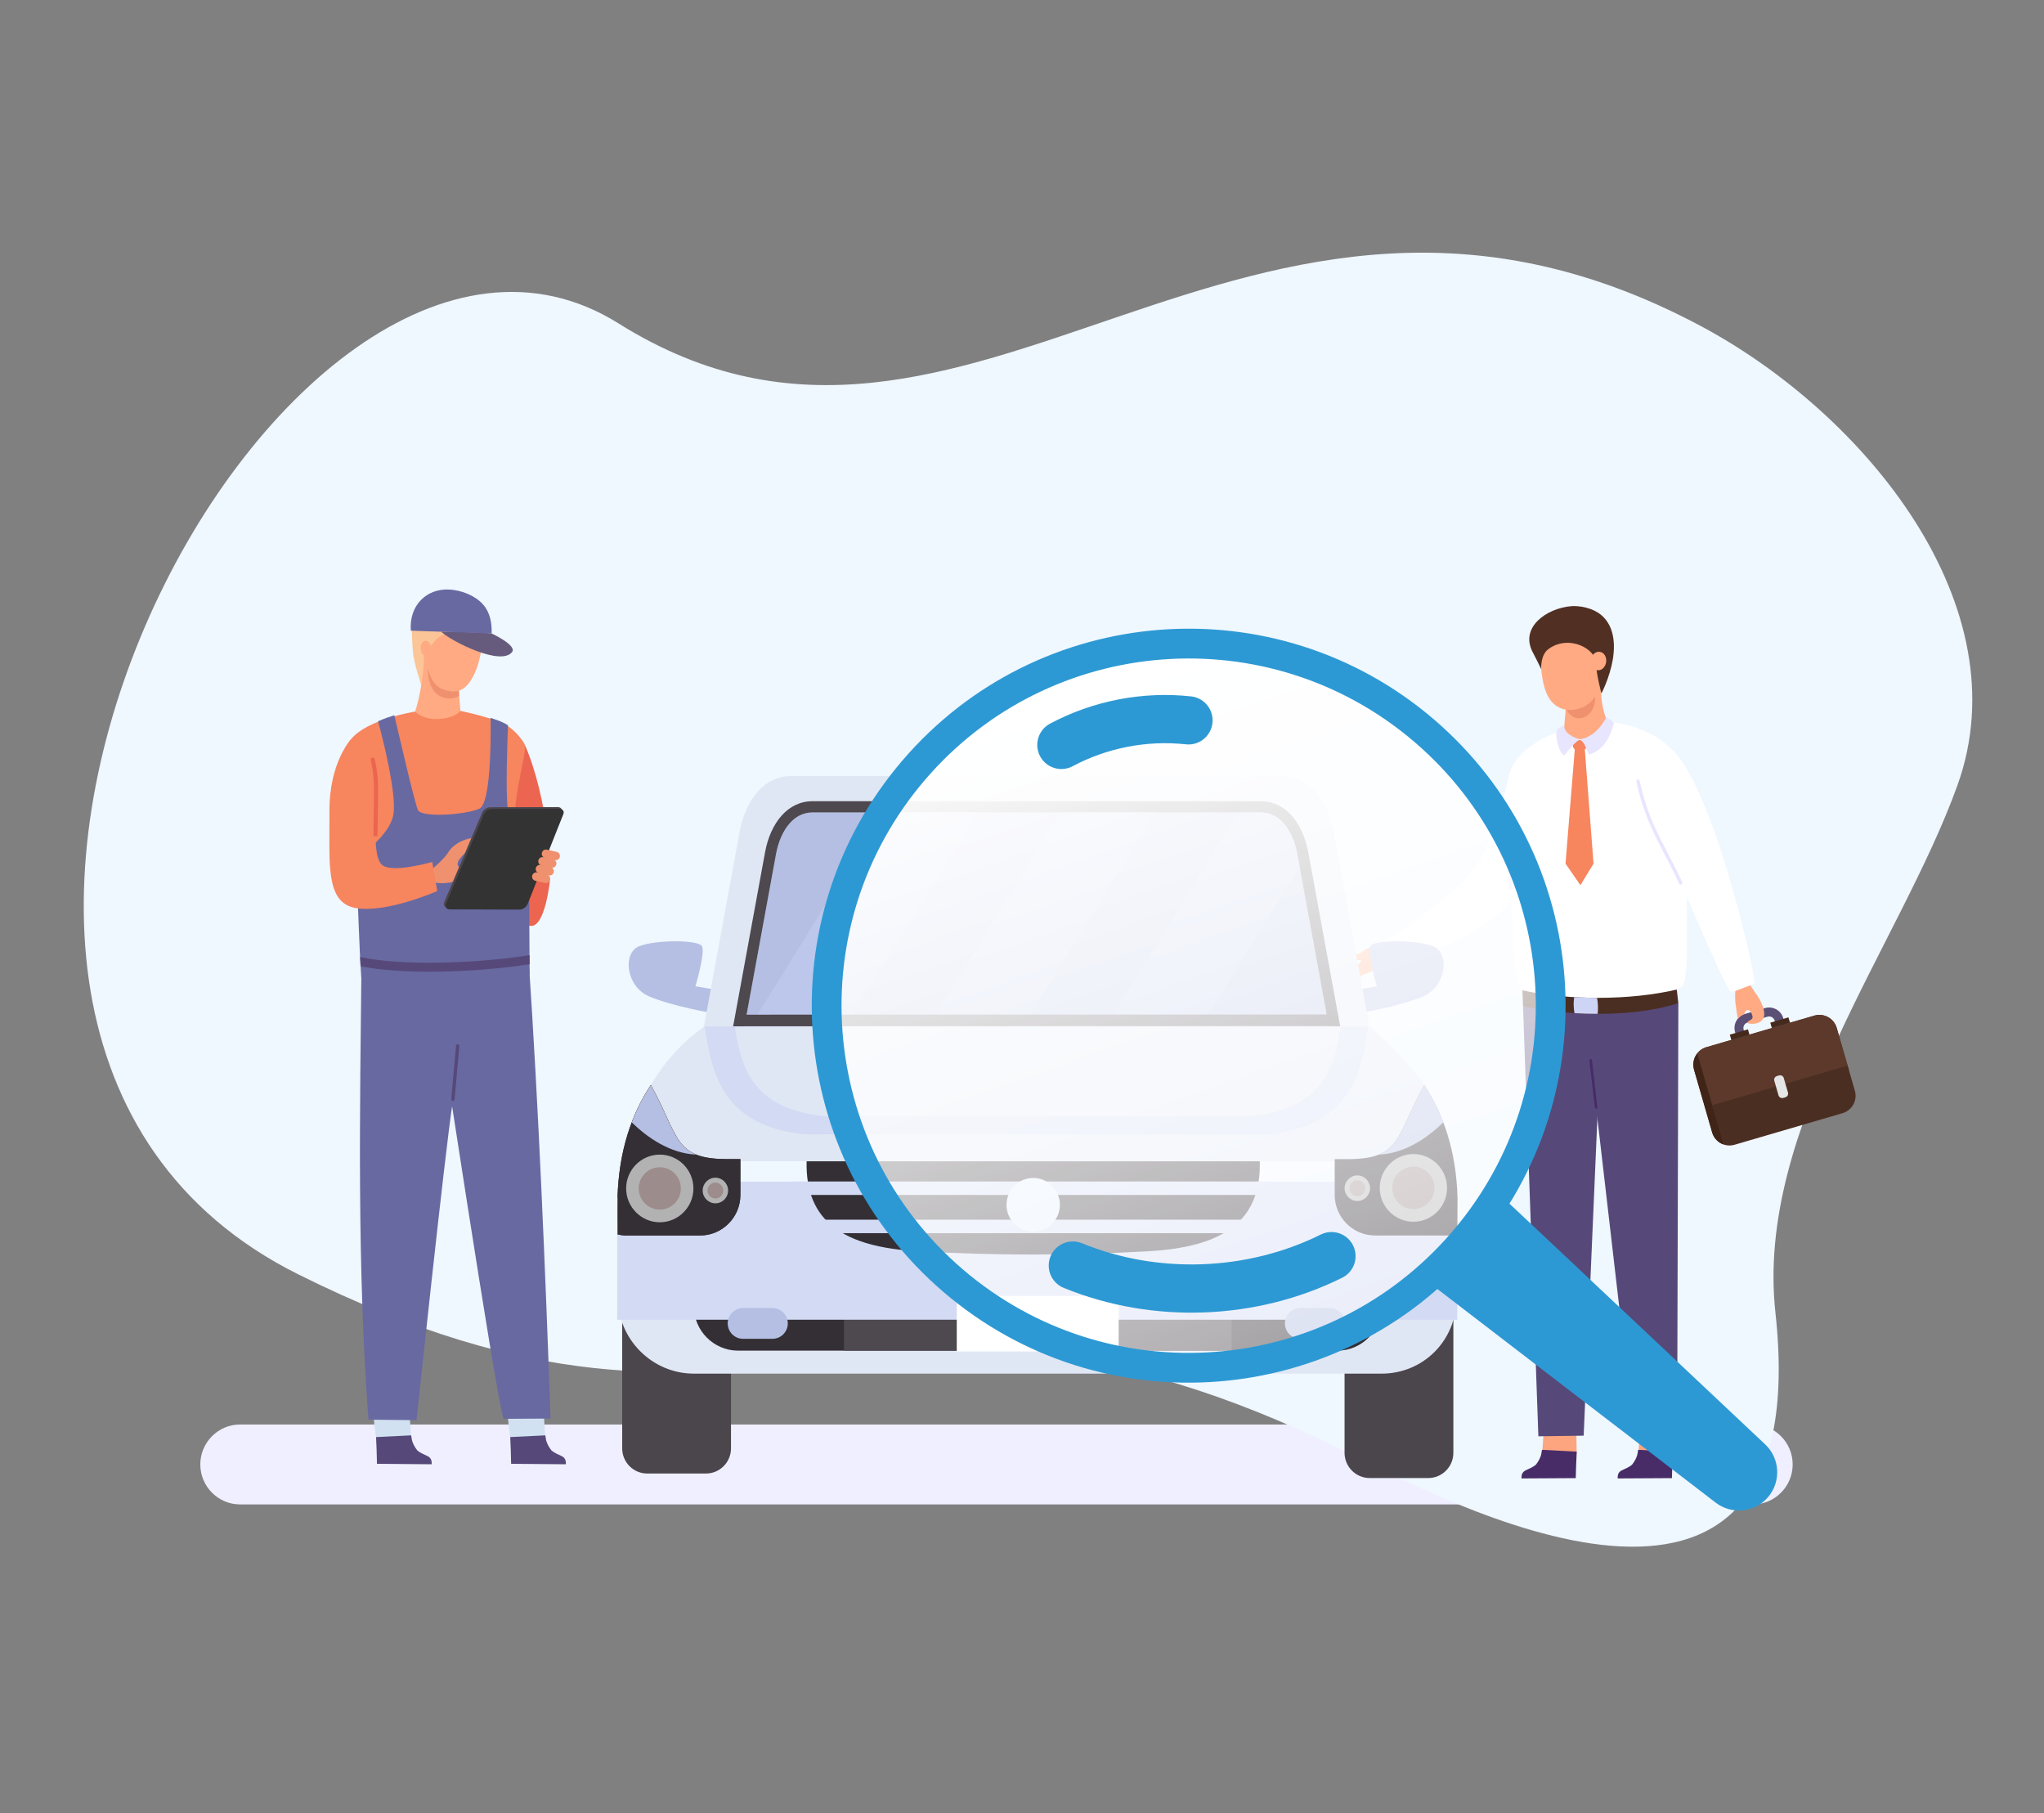 <svg width="212" height="188" viewBox="0 0 212 188" fill="none" xmlns="http://www.w3.org/2000/svg">
<rect x="0" y="0" width="212" height="188" fill="#808080" stroke="none"/>
<g clip-path="url(#clip0_239_2695)">
<path fill-rule="evenodd" clip-rule="evenodd" d="M24.896 147.715H181.814C184.079 147.715 185.934 149.58 185.934 151.859C185.934 154.138 184.079 156.003 181.814 156.003H24.896C22.63 156.003 20.775 154.138 20.775 151.859C20.775 149.58 22.63 147.715 24.896 147.715Z" fill="#F0EFFF"/>
<path fill-rule="evenodd" clip-rule="evenodd" d="M176.353 33.782C128.916 8.52 100.71 56.442 64.15 33.536C29.156 11.609 -20.734 106.393 30.915 132.135C80.095 156.646 89.266 125.697 139.448 150.472C149.056 155.215 188.569 176.702 184.142 136.086C182.056 116.938 197.069 97.93 203.013 81.461C209.73 62.859 193.463 42.894 176.355 33.782L176.353 33.782Z" fill="#EFF7FF"/>
<path fill-rule="evenodd" clip-rule="evenodd" d="M52.132 93.983C52.132 93.983 53.659 96.013 55.113 96.013C56.567 96.013 57.039 91.295 57.039 91.295L54.744 90.54L52.132 93.983Z" fill="#EB6550"/>
<path fill-rule="evenodd" clip-rule="evenodd" d="M54.411 77.194C54.411 77.194 55.409 79.246 56.195 82.987C56.984 86.728 57.029 89.191 57.032 90.246C57.036 91.298 52.97 91.957 52.97 91.957C52.97 91.957 52.822 81.206 53.438 79.521C54.054 77.836 54.411 77.197 54.411 77.197V77.194Z" fill="#EB6550"/>
<path fill-rule="evenodd" clip-rule="evenodd" d="M38.752 146.676C38.813 148.331 39.115 149.242 39.15 150.642L42.687 149.39C42.67 149.361 42.67 149.329 42.67 149.3C42.523 147.809 42.5 146.721 42.5 146.721C41.226 146.769 40.029 146.611 38.752 146.676Z" fill="#D1E1F1"/>
<path fill-rule="evenodd" clip-rule="evenodd" d="M39.064 150.481L39.099 151.791L44.776 151.84C44.815 150.826 44.086 151.075 43.277 150.397C42.985 150.023 42.751 149.587 42.693 149.155C42.681 149.051 42.664 148.932 42.639 148.841L39.006 149.019L39.067 150.481H39.064Z" fill="#564979"/>
<path fill-rule="evenodd" clip-rule="evenodd" d="M52.671 146.676C52.735 148.331 53.037 149.242 53.069 150.642L56.605 149.39C56.589 149.361 56.593 149.329 56.593 149.3C56.442 147.809 56.422 146.721 56.422 146.721C55.148 146.769 53.948 146.611 52.671 146.676Z" fill="#D1E1F1"/>
<path fill-rule="evenodd" clip-rule="evenodd" d="M52.979 150.481L53.014 151.791L58.691 151.84C58.73 150.826 58.001 151.075 57.192 150.397C56.9 150.023 56.666 149.587 56.608 149.155C56.596 149.051 56.58 148.932 56.554 148.841L52.921 149.019L52.982 150.481H52.979Z" fill="#564979"/>
<path fill-rule="evenodd" clip-rule="evenodd" d="M44.525 99.641C45.581 105.893 51.291 143.981 52.218 147.128L57.102 147.099C56.576 131.978 55.848 114.53 54.834 99.593C51.396 99.609 47.962 99.625 44.525 99.644V99.641Z" fill="#6869A1"/>
<path fill-rule="evenodd" clip-rule="evenodd" d="M37.495 99.557C37.331 115.291 37.023 131.209 38.217 147.215C39.715 147.234 41.702 147.247 43.201 147.266C43.201 147.266 46.147 119.471 46.936 114.401C47.726 109.33 47.678 100.342 47.678 99.728C47.678 99.115 37.495 99.557 37.495 99.557Z" fill="#6869A1"/>
<path fill-rule="evenodd" clip-rule="evenodd" d="M43.05 73.792C43.05 73.792 38.13 74.554 36.429 76.632C34.728 78.711 36.182 80.367 36.394 81.987C37.016 86.747 37.79 95.878 38.162 101.355C40.299 101.81 49.962 101.942 54.064 101.248C54.041 95.749 52.764 90.085 53.297 85.96C53.403 81.057 54.873 77.794 54.324 76.997C53.675 76.055 52.889 75.222 51.609 74.767C49.85 74.141 47.758 73.718 47.758 73.718C46.012 73.757 44.792 73.75 43.046 73.789L43.05 73.792Z" fill="#F7855E"/>
<path fill-rule="evenodd" clip-rule="evenodd" d="M40.893 74.17C40.379 74.331 39.798 74.537 39.214 74.793C39.763 76.787 41.114 82.254 40.816 84.385C40.549 86.279 38.21 88.145 36.923 89.039C37.125 93.296 37.244 98.024 37.472 101.378C39.577 102.443 50.8 102.459 54.933 101.119C54.92 97.766 54.856 93.128 54.933 89.081C54.044 87.641 52.745 85.256 52.616 83.416C52.481 81.477 52.597 77.475 52.687 75.206C52.35 75.002 51.99 74.825 51.608 74.689C51.371 74.605 51.127 74.521 50.886 74.441C50.919 77.055 50.877 83.352 49.712 83.862C48.236 84.507 43.752 84.804 43.357 84.01C43.027 83.349 41.435 76.432 40.896 74.166L40.893 74.17Z" fill="#6869A1"/>
<path fill-rule="evenodd" clip-rule="evenodd" d="M44.465 90.43C44.465 90.43 46.041 89.142 46.477 88.406C47.122 87.315 48.849 86.628 50.011 86.954C50.415 87.067 50.701 87.454 50.126 87.696C49.931 87.777 49.301 87.615 48.981 87.851C48.239 88.393 47.276 89.258 47.482 89.739C47.687 90.223 48.852 89.946 49.058 89.923C49.263 89.9 50.085 90.475 49.218 90.775C48.348 91.075 47.713 91.327 46.657 91.511C45.604 91.695 45.056 91.489 45.056 91.489L44.462 90.43H44.465Z" fill="#EF916E"/>
<path fill-rule="evenodd" clip-rule="evenodd" d="M46.975 114.165C46.975 114.165 46.965 114.165 46.959 114.165C46.863 114.155 46.792 114.071 46.802 113.974L47.299 108.439C47.309 108.342 47.392 108.271 47.488 108.281C47.585 108.291 47.655 108.375 47.646 108.472L47.148 114.007C47.142 114.097 47.065 114.168 46.975 114.168V114.165Z" fill="#564979"/>
<path fill-rule="evenodd" clip-rule="evenodd" d="M36.432 76.632C36.432 76.632 34.121 79.046 34.17 84.201C34.218 89.352 33.678 93.59 36.878 94.158C40.081 94.729 45.351 92.399 45.351 92.399L44.834 89.378C44.834 89.378 40.524 90.64 39.564 89.626C38.428 88.425 39.272 83.423 38.91 80.137C38.791 79.05 38.537 78.117 38.037 77.513C37.546 76.919 36.432 76.632 36.432 76.632Z" fill="#F7855E"/>
<path fill-rule="evenodd" clip-rule="evenodd" d="M50.842 83.707C52.007 83.707 53.175 83.704 54.343 83.7C55.511 83.7 56.683 83.697 57.857 83.694C58.191 83.694 58.367 83.946 58.245 84.252C57.645 85.766 57.036 87.293 56.423 88.835C55.803 90.391 55.178 91.963 54.548 93.551C54.417 93.877 54.029 94.145 53.685 94.141C52.475 94.138 51.269 94.132 50.062 94.129C48.858 94.125 47.655 94.119 46.455 94.116C46.114 94.116 45.948 93.848 46.086 93.522C46.753 91.944 47.417 90.378 48.075 88.829C48.727 87.293 49.369 85.772 50.007 84.265C50.139 83.959 50.514 83.707 50.845 83.707H50.842Z" fill="#4B454C"/>
<path fill-rule="evenodd" clip-rule="evenodd" d="M51.025 83.891C52.19 83.891 53.358 83.888 54.526 83.884C55.694 83.884 56.865 83.881 58.04 83.878C58.374 83.878 58.55 84.13 58.425 84.436C57.825 85.95 57.215 87.477 56.602 89.019C55.983 90.575 55.357 92.147 54.728 93.735C54.597 94.061 54.208 94.329 53.865 94.325C52.655 94.322 51.448 94.316 50.242 94.312C49.038 94.309 47.835 94.303 46.634 94.3C46.294 94.3 46.127 94.032 46.265 93.706C46.933 92.127 47.597 90.562 48.252 89.013C48.903 87.477 49.545 85.956 50.184 84.449C50.312 84.143 50.691 83.891 51.021 83.891H51.025Z" fill="#333333"/>
<path fill-rule="evenodd" clip-rule="evenodd" d="M56.721 88.106L57.732 88.332C57.967 88.384 58.117 88.619 58.066 88.855C58.015 89.09 57.78 89.242 57.546 89.191L56.535 88.965C56.301 88.913 56.15 88.677 56.201 88.442C56.253 88.206 56.487 88.054 56.721 88.106Z" fill="#EF916E"/>
<path fill-rule="evenodd" clip-rule="evenodd" d="M56.358 88.887L57.369 89.113C57.603 89.165 57.754 89.4 57.703 89.636C57.651 89.871 57.417 90.023 57.183 89.972L56.172 89.746C55.938 89.694 55.787 89.458 55.838 89.223C55.889 88.987 56.124 88.835 56.358 88.887Z" fill="#EF916E"/>
<path fill-rule="evenodd" clip-rule="evenodd" d="M56.092 89.694L57.103 89.92C57.338 89.972 57.489 90.207 57.437 90.443C57.386 90.678 57.151 90.83 56.917 90.778L55.906 90.552C55.672 90.501 55.521 90.265 55.572 90.03C55.624 89.794 55.858 89.642 56.092 89.694Z" fill="#EF916E"/>
<path fill-rule="evenodd" clip-rule="evenodd" d="M55.717 90.475L56.727 90.701C56.962 90.753 57.112 90.988 57.061 91.224C57.01 91.46 56.776 91.611 56.541 91.559L55.53 91.334C55.296 91.282 55.145 91.046 55.197 90.811C55.248 90.575 55.482 90.423 55.717 90.475Z" fill="#EF916E"/>
<path fill-rule="evenodd" clip-rule="evenodd" d="M37.35 99.238C39.526 99.709 42.478 99.874 45.517 99.825C48.852 99.773 52.286 99.47 54.924 99.041L54.93 99.987C52.276 100.406 48.855 100.706 45.53 100.755C42.542 100.8 39.625 100.645 37.401 100.196C37.382 99.883 37.366 99.564 37.35 99.234V99.238Z" fill="#564979"/>
<path d="M39.154 86.709H38.736C38.736 86.709 38.765 84.297 38.797 82.193C38.829 80.15 38.454 78.83 38.451 78.817C38.419 78.707 38.483 78.591 38.592 78.559C38.701 78.527 38.816 78.591 38.849 78.701C38.865 78.756 39.247 80.089 39.215 82.203C39.182 84.307 39.154 86.712 39.154 86.712V86.709Z" fill="#EB6550"/>
<path fill-rule="evenodd" clip-rule="evenodd" d="M43.695 71.049C43.695 71.049 42.899 68.709 42.819 67.527C42.632 64.842 42.613 63.377 43.711 62.696C45.03 61.879 47.446 61.999 49.019 62.528C50.347 62.977 51.368 64.71 50.418 65.923C50.116 66.307 50.803 66.511 50.386 66.646C49.969 66.782 47.956 67.03 47.956 67.03C47.956 67.03 45.492 68.512 45.181 69.57C44.869 70.629 43.695 71.045 43.695 71.045V71.049Z" fill="#FBC598"/>
<path fill-rule="evenodd" clip-rule="evenodd" d="M43.97 67.966C44.015 69.335 43.598 72.217 43.049 73.792C43.049 73.792 43.842 74.67 45.536 74.56C47.23 74.45 47.76 73.721 47.76 73.721C47.76 73.721 47.481 70.778 47.545 70.245C47.612 69.712 43.973 67.966 43.973 67.966H43.97Z" fill="#FFAA82"/>
<path fill-rule="evenodd" clip-rule="evenodd" d="M47.625 72.159C47.564 71.368 47.51 70.51 47.545 70.245C47.564 70.1 47.301 69.858 46.91 69.59L44.387 69.338C44.387 69.338 44.259 71.752 45.899 72.301C46.634 72.549 47.215 72.398 47.629 72.159H47.625Z" fill="#EF916E"/>
<path fill-rule="evenodd" clip-rule="evenodd" d="M44.179 67.692C44.179 67.692 44.134 70.755 45.88 71.455C46.952 71.885 47.642 71.713 48.126 71.349C49.291 70.471 49.93 68.089 49.972 66.74C49.538 66.698 49.291 66.498 48.364 65.823C47.436 65.145 45.822 65.73 45.289 66.262C44.757 66.798 44.77 67.05 44.298 67.185L44.176 67.692H44.179Z" fill="#FFAA82"/>
<path fill-rule="evenodd" clip-rule="evenodd" d="M44.083 66.45C44.388 66.404 44.689 66.734 44.753 67.179C44.818 67.624 44.618 68.025 44.314 68.066C44.009 68.112 43.707 67.782 43.643 67.337C43.579 66.892 43.778 66.491 44.083 66.45Z" fill="#FFAA82"/>
<path fill-rule="evenodd" clip-rule="evenodd" d="M50.989 65.684C50.989 65.684 53.624 66.911 53.12 67.598C52.01 69.115 46.881 66.546 45.755 65.507C46.525 65.484 50.132 65.585 50.989 65.684Z" fill="#665B7D"/>
<path fill-rule="evenodd" clip-rule="evenodd" d="M50.989 65.684C51.037 64.574 50.806 63.474 50.1 62.68C49.269 61.744 47.853 61.202 46.624 61.134C44.259 60.998 42.417 62.751 42.609 65.4C45.402 65.497 48.197 65.591 50.989 65.688V65.684Z" fill="#6869A1"/>
<path fill-rule="evenodd" clip-rule="evenodd" d="M173.36 152.137L169.858 150.884C169.871 150.855 169.958 150.371 169.958 150.339C170.064 149.016 170.057 148.87 170.048 148.238L173.469 148.189L173.504 150.52L173.356 152.13L173.36 152.137Z" fill="#FCA57E"/>
<path fill-rule="evenodd" clip-rule="evenodd" d="M163.382 152.137L159.881 150.884C159.894 150.855 159.98 150.371 159.98 150.339C160.086 149.016 160.08 148.87 160.07 148.238L163.491 148.189L163.527 150.52L163.379 152.13L163.382 152.137Z" fill="#FCA57E"/>
<path fill-rule="evenodd" clip-rule="evenodd" d="M173.447 151.975L173.408 153.276L167.782 153.308C167.747 152.304 168.469 152.55 169.275 151.882C169.567 151.511 169.798 151.081 169.856 150.652C169.869 150.549 169.885 150.429 169.91 150.342L173.511 150.529L173.447 151.979V151.975Z" fill="#472C68"/>
<path fill-rule="evenodd" clip-rule="evenodd" d="M163.472 151.975L163.434 153.276L157.808 153.308C157.773 152.304 158.495 152.55 159.3 151.882C159.592 151.511 159.823 151.081 159.881 150.652C159.894 150.549 159.91 150.429 159.936 150.342L163.536 150.529L163.472 151.979V151.975Z" fill="#472C68"/>
<path fill-rule="evenodd" clip-rule="evenodd" d="M157.965 104.347L159.557 148.938L164.255 148.874L165.856 111.835L165.154 104.776L157.965 104.347Z" fill="#564979"/>
<path fill-rule="evenodd" clip-rule="evenodd" d="M164.374 104.721L169.493 148.883H173.951L174.076 104.021L164.374 104.721Z" fill="#564979"/>
<path fill-rule="evenodd" clip-rule="evenodd" d="M143.452 98.224C143.452 98.224 142.942 98.031 142.223 98.205C141.485 98.382 141.273 98.876 140.728 98.931C140.182 98.967 139.829 98.967 139.813 99.247C139.813 99.548 140.484 99.603 140.728 99.567C140.975 99.551 141.325 99.496 141.097 99.796C140.869 100.096 140.166 100.396 139.919 100.487C139.675 100.577 138.706 100.716 138.934 100.964C139.146 101.194 140.025 101.478 140.92 101.248C141.819 101.019 143.61 100.099 143.786 99.832C143.963 99.567 143.452 98.221 143.452 98.221V98.224Z" fill="#FFAA82"/>
<path fill-rule="evenodd" clip-rule="evenodd" d="M156.675 79.911C154.329 88.7 154.066 90.272 147.018 95.3C144.942 96.782 143.761 97.489 143.292 97.821C143.456 98.321 143.953 100.096 143.953 100.096C143.953 100.096 155.474 97.55 157.955 91.405C160.436 85.259 159.762 82.626 159.762 82.626C158.754 81.67 157.686 80.864 156.678 79.908L156.675 79.911Z" fill="white"/>
<path fill-rule="evenodd" clip-rule="evenodd" d="M161.867 75.816C160.138 76.319 157.586 77.817 156.839 79.508C155.154 83.323 156.63 89.013 156.749 93.251C156.871 97.488 157.131 102.255 157.801 102.636C158.475 103.014 158.151 103.13 161.755 103.511C165.359 103.892 168.395 103.401 170.083 103.304C171.768 103.208 173.604 102.846 174.387 102.333C175.17 101.82 174.948 97.279 174.958 92.525C174.965 89.749 174.913 85.856 174.724 82.865C174.547 80.073 174.345 78.44 172.715 77.087C171.524 76.1 169.332 75.044 166.996 74.889C164.364 74.715 161.864 75.812 161.864 75.812L161.867 75.816Z" fill="white"/>
<path fill-rule="evenodd" clip-rule="evenodd" d="M165.895 70.371C166.142 72.185 166.008 73.366 166.807 75.002C166.155 76.216 164.881 76.806 163.761 76.658C163.161 76.577 162.619 76.458 162.211 75.719C162.307 74.583 162.365 73.876 162.461 72.74C163.607 71.956 164.749 71.155 165.895 70.374V70.371Z" fill="#FFAA82"/>
<path fill-rule="evenodd" clip-rule="evenodd" d="M162.525 73.663C163.328 75.167 165.394 74.538 165.452 72.411C165.443 72.227 164.929 71.71 164.929 71.71L162.525 73.663Z" fill="#EF916E"/>
<path fill-rule="evenodd" clip-rule="evenodd" d="M159.845 66.953C159.736 67.937 159.746 70.171 160.352 71.765C161.505 74.764 165.089 73.679 165.654 71.739C166.046 70.374 166.135 66.591 166.135 66.591C165.234 66.007 164.313 65.423 163.411 64.855C162.557 65.062 161.72 65.268 160.866 65.455C160.535 65.962 160.192 66.466 159.845 66.953Z" fill="#FFAA82"/>
<path fill-rule="evenodd" clip-rule="evenodd" d="M158.963 67.621C159.457 68.55 159.845 69.383 159.845 69.383C159.845 69.383 159.765 67.957 160.555 67.344C162.612 65.746 165.706 67.198 165.58 69.08C165.532 69.722 166.094 71.91 166.094 71.91C166.094 71.91 166.944 70.323 167.278 68.386C167.596 66.43 167.246 64.903 166.261 63.942C165.26 62.964 163.706 62.809 163.007 62.854C160.381 63.06 157.621 65.068 158.966 67.624L158.963 67.621Z" fill="#513023"/>
<path fill-rule="evenodd" clip-rule="evenodd" d="M165.68 69.503C166.117 69.561 166.521 69.167 166.588 68.641C166.656 68.115 166.361 67.647 165.924 67.592C165.472 67.534 165.067 67.908 165 68.434C164.932 68.96 165.225 69.445 165.68 69.503Z" fill="#FFAA82"/>
<path fill-rule="evenodd" clip-rule="evenodd" d="M157.897 102.694C162.663 103.73 169.014 103.76 173.909 102.614L174.075 104.021C169.502 105.528 162.657 105.367 157.965 104.347L157.901 102.694H157.897Z" fill="#4B2E22"/>
<path fill-rule="evenodd" clip-rule="evenodd" d="M163.34 77.617H164.367L165.278 89.555L163.918 91.792L162.374 89.555L163.34 77.617Z" fill="#F7855E"/>
<path fill-rule="evenodd" clip-rule="evenodd" d="M163.651 76.758H164.065C164.354 76.758 164.592 76.994 164.592 77.284C164.592 77.575 164.354 77.814 164.065 77.814H163.651C163.362 77.814 163.125 77.575 163.125 77.287C163.125 77 163.362 76.758 163.651 76.758Z" fill="#F7855E"/>
<path fill-rule="evenodd" clip-rule="evenodd" d="M176.973 108.594L188.187 105.315C189.172 105.028 190.215 105.602 190.5 106.593L192.384 113.103C192.67 114.094 192.099 115.14 191.113 115.43L179.897 118.709C178.912 118.997 177.869 118.422 177.583 117.431L175.703 110.918C175.417 109.927 175.988 108.882 176.973 108.591V108.594Z" fill="#4B2E22"/>
<path fill-rule="evenodd" clip-rule="evenodd" d="M176.974 108.594L188.187 105.315C189.172 105.028 190.215 105.602 190.501 106.593L191.778 111.008L177.731 115.114L176.03 109.233C176.265 108.936 176.585 108.704 176.974 108.591V108.594Z" fill="#5C392A"/>
<path fill-rule="evenodd" clip-rule="evenodd" d="M178.758 118.677C178.209 118.483 177.757 118.035 177.583 117.431L175.703 110.921C175.529 110.318 175.671 109.698 176.03 109.237L178.758 118.677Z" fill="#402418"/>
<path d="M191.616 110.505L177.569 114.61L177.729 115.161L191.776 111.057L191.616 110.505Z" fill="#4B2E22"/>
<path fill-rule="evenodd" clip-rule="evenodd" d="M184.294 111.586L184.525 111.518C184.73 111.457 184.949 111.58 185.009 111.786L185.446 113.297C185.507 113.503 185.385 113.723 185.18 113.784L184.949 113.852C184.743 113.913 184.525 113.791 184.464 113.584L184.027 112.074C183.966 111.867 184.088 111.647 184.294 111.586Z" fill="#E5E5E5"/>
<path fill-rule="evenodd" clip-rule="evenodd" d="M180.995 105.141L183.074 104.534C183.472 104.418 183.883 104.476 184.226 104.663C184.57 104.854 184.839 105.17 184.955 105.573L185.138 106.209L184.249 106.467L184.063 105.832C184.018 105.673 183.912 105.551 183.78 105.477C183.645 105.402 183.485 105.38 183.328 105.425L181.248 106.032C181.091 106.077 180.969 106.183 180.895 106.316C180.821 106.451 180.799 106.613 180.847 106.768L181.03 107.403L180.141 107.662L179.958 107.026C179.842 106.626 179.9 106.212 180.086 105.867C180.276 105.522 180.59 105.251 180.991 105.134L180.995 105.141Z" fill="#5B4F75"/>
<path d="M181.292 106.74L179.412 107.289L179.574 107.85L181.454 107.301L181.292 106.74Z" fill="#45291D"/>
<path d="M185.493 105.498L183.613 106.048L183.775 106.609L185.655 106.059L185.493 105.498Z" fill="#45291D"/>
<path fill-rule="evenodd" clip-rule="evenodd" d="M179.99 102.704C179.99 102.704 179.9 103.521 180.048 104.36C180.125 104.857 180.163 105.286 180.253 105.631C180.497 105.396 180.584 105.296 180.905 105.17C181.02 104.599 181.55 104.534 181.761 105.36C181.874 105.806 181.287 105.777 181.254 106.032C181.242 106.245 182.875 106.335 182.975 105.305C183.068 104.586 182.538 103.637 182.22 103.182C181.887 102.733 181.518 102.133 181.518 102.133L179.987 102.704H179.99Z" fill="#FFAA82"/>
<path fill-rule="evenodd" clip-rule="evenodd" d="M162.226 75.254C162.226 75.254 161.376 75.38 161.411 76.158C161.443 76.939 161.838 78.336 162.275 78.304C162.291 78.304 163.083 77.178 163.853 76.655C163.295 76.513 162.265 76.1 162.226 75.251V75.254Z" fill="#E8E5FF"/>
<path fill-rule="evenodd" clip-rule="evenodd" d="M166.597 74.386C166.052 75.486 165.035 76.522 163.854 76.658C163.937 76.723 164.223 76.916 164.422 77.368C164.585 77.743 164.73 78.198 164.816 78.243C166.029 77.878 166.883 76.913 167.387 74.977C167.169 74.738 166.97 74.57 166.594 74.386H166.597Z" fill="#E8E5FF"/>
<path fill-rule="evenodd" clip-rule="evenodd" d="M156.55 92.211C156.55 92.211 156.418 90.569 156.348 89.888C156.277 89.203 156.033 86.909 156.033 86.909L156.38 86.87C156.38 86.87 156.624 89.168 156.694 89.852C156.765 90.536 156.896 92.182 156.896 92.182L156.55 92.211Z" fill="#E8E5FF"/>
<path fill-rule="evenodd" clip-rule="evenodd" d="M163.27 103.401C163.196 103.892 163.193 104.592 163.314 105.06C164.101 105.109 164.9 105.134 165.699 105.134C165.77 104.65 165.747 103.956 165.641 103.472C164.845 103.472 164.053 103.446 163.27 103.401Z" fill="#CED4F6"/>
<path fill-rule="evenodd" clip-rule="evenodd" d="M173.148 77.487C170.551 76.781 169.624 78.566 169.852 80.683C170.23 84.265 173.424 89.539 173.94 90.711C176.379 96.227 178.822 102.078 179.537 102.924L181.989 102.004C182.05 100.761 177.483 80.818 173.148 77.487Z" fill="white"/>
<path fill-rule="evenodd" clip-rule="evenodd" d="M174.31 91.724C174.242 91.724 174.181 91.685 174.153 91.621C173.809 90.853 173.469 90.191 173.109 89.491L172.484 88.271C171.861 87.06 171.222 85.811 170.754 84.559C170.35 83.475 170.051 82.551 169.72 81.041C169.701 80.947 169.759 80.854 169.852 80.834C169.945 80.812 170.038 80.873 170.057 80.967C170.385 82.458 170.68 83.368 171.078 84.439C171.537 85.669 172.172 86.912 172.789 88.112L173.414 89.332C173.777 90.036 174.12 90.701 174.467 91.482C174.506 91.569 174.467 91.672 174.38 91.711C174.358 91.721 174.332 91.727 174.31 91.727V91.724Z" fill="#E8E5FF"/>
<path d="M165.545 114.969C165.478 114.969 165.417 114.917 165.411 114.846L164.846 109.963C164.836 109.889 164.891 109.821 164.965 109.811C165.038 109.808 165.109 109.856 165.115 109.93L165.68 114.814C165.69 114.888 165.635 114.956 165.561 114.965C165.555 114.965 165.552 114.965 165.545 114.965V114.969Z" fill="#472C68"/>
<path fill-rule="evenodd" clip-rule="evenodd" d="M74.19 102.62L72.126 102.275C72.126 102.275 73.156 98.818 72.81 98.127C72.466 97.437 67.999 97.437 66.279 98.127C64.562 98.818 64.905 102.275 67.312 103.314C69.719 104.35 73.843 105.041 73.843 105.041L74.19 102.62Z" fill="#B4BFE3"/>
<path fill-rule="evenodd" clip-rule="evenodd" d="M140.747 102.62L142.807 102.275C142.807 102.275 141.777 98.818 142.121 98.127C142.467 97.437 146.935 97.437 148.655 98.127C150.375 98.818 150.031 102.275 147.625 103.314C145.218 104.35 141.09 105.041 141.09 105.041L140.747 102.62Z" fill="#B4BFE3"/>
<path fill-rule="evenodd" clip-rule="evenodd" d="M82.014 80.479H133.025C135.949 80.479 137.762 83.178 138.34 86.334L142.769 110.486C143.343 113.642 140.375 116.344 137.454 116.344H77.582C74.658 116.344 71.69 113.645 72.271 110.486L76.696 86.334C77.277 83.178 79.09 80.479 82.011 80.479H82.014Z" fill="#E0E7F4"/>
<path fill-rule="evenodd" clip-rule="evenodd" d="M130.75 84.246H84.282C83.336 84.246 82.546 84.662 81.94 85.334C81.205 86.144 80.714 87.312 80.483 88.587L76.843 108.449C76.811 108.626 76.792 108.81 76.792 108.998C76.792 109.863 77.171 110.66 77.748 111.276C78.349 111.912 79.157 112.361 79.998 112.519C80.207 112.558 80.422 112.577 80.643 112.577H134.392C134.617 112.577 134.829 112.558 135.037 112.519C135.881 112.361 136.687 111.912 137.284 111.276C137.868 110.657 138.24 109.863 138.24 108.998C138.24 108.81 138.224 108.626 138.195 108.449L134.553 88.587C134.318 87.312 133.827 86.144 133.096 85.334C132.486 84.665 131.699 84.246 130.75 84.246Z" fill="#B4BFE3"/>
<path fill-rule="evenodd" clip-rule="evenodd" d="M130.75 84.246H84.282C83.336 84.246 82.546 84.662 81.94 85.334C81.205 86.144 80.714 87.312 80.483 88.587L76.843 108.449C76.811 108.626 76.792 108.81 76.792 108.998C76.792 109.863 77.171 110.66 77.748 111.276C78.349 111.912 79.157 112.361 79.998 112.519C80.207 112.558 80.422 112.577 80.643 112.577H134.392C134.617 112.577 134.829 112.558 135.037 112.519C135.881 112.361 136.687 111.912 137.284 111.276C137.868 110.657 138.24 109.863 138.24 108.998C138.24 108.81 138.224 108.626 138.195 108.449L134.553 88.587C134.318 87.312 133.827 86.144 133.096 85.334C132.486 84.665 131.7 84.246 130.75 84.246ZM84.282 83.081H130.75C132.059 83.081 133.131 83.642 133.952 84.552C134.835 85.524 135.416 86.899 135.692 88.377L139.334 108.239C139.379 108.501 139.405 108.756 139.405 108.998C139.405 110.176 138.904 111.247 138.128 112.073C137.367 112.884 136.334 113.461 135.249 113.661C134.96 113.716 134.671 113.742 134.395 113.742H80.646C80.37 113.742 80.085 113.713 79.793 113.661C78.711 113.461 77.675 112.884 76.911 112.073C76.137 111.247 75.637 110.176 75.637 108.998C75.637 108.756 75.656 108.501 75.707 108.239L79.35 88.377C79.619 86.899 80.207 85.524 81.089 84.552C81.911 83.645 82.983 83.081 84.289 83.081H84.282Z" fill="#4E484F"/>
<path fill-rule="evenodd" clip-rule="evenodd" d="M134.796 89.9L121.879 110.76H112.049L128.471 84.246H130.75C131.699 84.246 132.489 84.662 133.096 85.334C133.83 86.144 134.318 87.312 134.553 88.587L134.793 89.904L134.796 89.9ZM119.841 84.246H110.014L93.593 110.76H103.419L119.841 84.246ZM101.381 84.246L84.96 110.76H78.788C78.217 110.76 77.636 110.608 77.106 110.34C76.904 109.924 76.792 109.469 76.792 108.994C76.792 108.807 76.811 108.623 76.843 108.446L76.959 107.813L91.551 84.246H101.385H101.381Z" fill="#BCC7EB"/>
<path fill-rule="evenodd" clip-rule="evenodd" d="M142.052 124.664H148.147C149.572 124.664 150.74 125.839 150.74 127.275V150.655C150.74 152.091 149.572 153.266 148.147 153.266H142.052C140.624 153.266 139.456 152.091 139.456 150.655V127.275C139.456 125.839 140.624 124.664 142.052 124.664Z" fill="#4B454C"/>
<path d="M67.126 124.199H73.224C74.655 124.199 75.817 125.368 75.817 126.807V150.19C75.817 151.63 74.655 152.798 73.224 152.798H67.126C65.695 152.798 64.533 151.63 64.533 150.19V126.807C64.533 125.368 65.695 124.199 67.126 124.199Z" fill="#4B454C"/>
<path fill-rule="evenodd" clip-rule="evenodd" d="M73.086 106.438C92.816 106.438 122.338 106.419 142.069 106.419C144.226 108.397 146.28 110.315 147.833 112.693C149.835 115.746 151.049 119.536 151.068 124.945C151.071 126.162 151.122 128.35 151.122 125.674C151.122 122.673 148.366 120.42 145.381 120.42C113.779 120.41 101.385 120.413 69.806 120.42C67.38 120.42 64.998 121.821 64.311 124.048C64.533 116.524 67.877 110.008 73.082 106.438H73.086Z" fill="#E0E7F4"/>
<path fill-rule="evenodd" clip-rule="evenodd" d="M64.07 131.093H150.942L151.061 134.627C151.061 138.997 147.633 142.441 143.294 142.441H71.968C67.626 142.441 64.073 138.865 64.073 134.498V131.093H64.07Z" fill="#E0E7F4"/>
<path fill-rule="evenodd" clip-rule="evenodd" d="M71.969 133.482H143.298V135.454C143.298 137.984 141.235 140.056 138.719 140.056H76.546C74.026 140.056 71.966 137.984 71.966 135.454V133.482H71.969Z" fill="#342F35"/>
<path d="M127.736 133.482H87.53V140.056H127.736V133.482Z" fill="#4E484F"/>
<path fill-rule="evenodd" clip-rule="evenodd" d="M75.399 122.544H140.05C145.654 122.544 144.611 120.397 147.653 114.917C149.662 117.948 150.991 121.804 151.138 126.617L151.109 126.607C151.132 127.03 151.145 127.498 151.145 128.008V136.848H64.022V128.008C64.022 127.449 64.032 126.952 64.055 126.51L64 126.5C64.148 121.688 65.451 117.899 67.456 114.869C70.422 120.207 69.786 122.544 75.399 122.544Z" fill="#D2DAF4"/>
<path fill-rule="evenodd" clip-rule="evenodd" d="M75.447 120.194H76.792V123.919C76.792 126.223 74.911 128.114 72.623 128.114H64.972C64.664 128.114 64.359 128.079 64.07 128.014V125.658C64.07 125.1 64.08 124.603 64.102 124.161L64.048 124.151C64.199 119.339 65.495 115.55 67.504 112.519C70.47 117.857 69.834 120.194 75.447 120.194Z" fill="#342F35"/>
<path fill-rule="evenodd" clip-rule="evenodd" d="M65.522 116.389C66.061 114.975 66.731 113.69 67.505 112.516C69.719 116.505 69.928 118.819 72.232 119.732C69.491 119.613 67.145 117.96 65.522 116.385V116.389Z" fill="#C67100"/>
<path fill-rule="evenodd" clip-rule="evenodd" d="M83.66 120.423C83.513 126.71 87.563 129.296 95.098 129.741C102.983 130.206 111.337 130.206 119.225 129.741C126.761 129.296 130.811 126.71 130.666 120.423H83.66Z" fill="#342F35"/>
<path d="M131.944 122.515H82.123V123.912H131.944V122.515Z" fill="#D2DAF4"/>
<path d="M131.944 126.478H82.123V127.875H131.944V126.478Z" fill="#D2DAF4"/>
<path fill-rule="evenodd" clip-rule="evenodd" d="M107.161 127.717C108.686 127.717 109.931 126.468 109.931 124.935C109.931 123.402 108.686 122.15 107.161 122.15C105.637 122.15 104.392 123.402 104.392 124.935C104.392 126.468 105.637 127.717 107.161 127.717Z" fill="#E3EFFD"/>
<path fill-rule="evenodd" clip-rule="evenodd" d="M73.085 106.438C73.817 111.057 74.709 116.692 83.413 117.625H131.577C140.284 116.692 141.18 111.06 141.905 106.438C130.518 106.438 119.007 106.448 107.495 106.458C95.98 106.448 84.469 106.438 73.082 106.438H73.085Z" fill="#D2DAF4"/>
<path fill-rule="evenodd" clip-rule="evenodd" d="M76.209 106.48C76.873 110.315 77.691 114.988 85.637 115.759H129.627C137.58 114.985 138.395 110.311 139.059 106.48C128.661 106.48 118.147 106.487 107.631 106.496C97.117 106.487 86.6 106.48 76.202 106.48H76.209Z" fill="#E0E7F4"/>
<path fill-rule="evenodd" clip-rule="evenodd" d="M76.978 106.419C76.648 106.419 76.388 106.151 76.388 105.819C76.388 105.486 76.648 105.218 76.978 105.218L137.842 105.199C138.166 105.199 138.433 105.467 138.433 105.799C138.433 106.132 138.169 106.399 137.842 106.399L76.978 106.419Z" fill="#4E484F"/>
<path fill-rule="evenodd" clip-rule="evenodd" d="M68.432 126.746C70.354 126.746 71.92 125.171 71.92 123.237C71.92 121.304 70.354 119.729 68.432 119.729C66.51 119.729 64.943 121.307 64.943 123.237C64.943 125.167 66.51 126.746 68.432 126.746Z" fill="#B2B2B2"/>
<path fill-rule="evenodd" clip-rule="evenodd" d="M68.432 125.435C69.635 125.435 70.617 124.448 70.617 123.237C70.617 122.027 69.635 121.04 68.432 121.04C67.228 121.04 66.246 122.027 66.246 123.237C66.246 124.448 67.228 125.435 68.432 125.435Z" fill="#9D8C8C"/>
<path fill-rule="evenodd" clip-rule="evenodd" d="M74.199 124.78C74.927 124.78 75.518 124.183 75.518 123.454C75.518 122.724 74.924 122.124 74.199 122.124C73.474 122.124 72.88 122.721 72.88 123.454C72.88 124.186 73.474 124.78 74.199 124.78Z" fill="#B2B2B2"/>
<path fill-rule="evenodd" clip-rule="evenodd" d="M74.199 124.277C74.652 124.277 75.014 123.906 75.014 123.454C75.014 123.002 74.648 122.631 74.199 122.631C73.75 122.631 73.381 123.002 73.381 123.454C73.381 123.906 73.75 124.277 74.199 124.277Z" fill="#9D8C8C"/>
<path fill-rule="evenodd" clip-rule="evenodd" d="M75.447 120.194H76.792V123.918C76.792 126.223 74.911 128.114 72.623 128.114H64.972C64.664 128.114 64.359 128.079 64.07 128.014L64.048 124.154C64.199 119.342 65.495 115.553 67.504 112.522C70.47 117.86 69.834 120.197 75.447 120.197V120.194Z" fill="#342F35"/>
<path fill-rule="evenodd" clip-rule="evenodd" d="M65.522 116.389C66.061 114.975 66.731 113.69 67.505 112.516C69.719 116.505 69.928 118.819 72.232 119.732C69.491 119.613 67.145 117.96 65.522 116.385V116.389Z" fill="#B4BFE3"/>
<path fill-rule="evenodd" clip-rule="evenodd" d="M68.432 126.746C70.354 126.746 71.92 125.171 71.92 123.237C71.92 121.304 70.354 119.729 68.432 119.729C66.51 119.729 64.943 121.307 64.943 123.237C64.943 125.167 66.51 126.746 68.432 126.746Z" fill="#B2B2B2"/>
<path fill-rule="evenodd" clip-rule="evenodd" d="M68.432 125.435C69.635 125.435 70.617 124.448 70.617 123.237C70.617 122.027 69.635 121.04 68.432 121.04C67.228 121.04 66.246 122.027 66.246 123.237C66.246 124.448 67.228 125.435 68.432 125.435Z" fill="#9D8C8C"/>
<path fill-rule="evenodd" clip-rule="evenodd" d="M74.199 124.78C74.927 124.78 75.518 124.183 75.518 123.454C75.518 122.724 74.924 122.124 74.199 122.124C73.474 122.124 72.88 122.721 72.88 123.454C72.88 124.186 73.474 124.78 74.199 124.78Z" fill="#B2B2B2"/>
<path fill-rule="evenodd" clip-rule="evenodd" d="M74.199 124.277C74.652 124.277 75.014 123.906 75.014 123.454C75.014 123.002 74.648 122.631 74.199 122.631C73.75 122.631 73.381 123.002 73.381 123.454C73.381 123.906 73.75 124.277 74.199 124.277Z" fill="#9D8C8C"/>
<path fill-rule="evenodd" clip-rule="evenodd" d="M139.774 120.194H138.433V123.918C138.433 126.223 140.31 128.114 142.601 128.114H150.246C150.557 128.114 150.862 128.079 151.151 128.014L151.173 124.154C151.023 119.342 149.723 115.553 147.714 112.522C144.752 117.86 145.384 120.197 139.771 120.197L139.774 120.194Z" fill="#342F35"/>
<path fill-rule="evenodd" clip-rule="evenodd" d="M146.594 126.691C148.516 126.691 150.086 125.113 150.086 123.183C150.086 121.253 148.516 119.671 146.594 119.671C144.672 119.671 143.105 121.246 143.105 123.183C143.105 125.119 144.672 126.691 146.594 126.691Z" fill="#B2B2B2"/>
<path fill-rule="evenodd" clip-rule="evenodd" d="M146.593 125.377C147.797 125.377 148.779 124.393 148.779 123.179C148.779 121.966 147.797 120.981 146.593 120.981C145.39 120.981 144.411 121.969 144.411 123.179C144.411 124.39 145.393 125.377 146.593 125.377Z" fill="#9D8C8C"/>
<path fill-rule="evenodd" clip-rule="evenodd" d="M140.779 124.541C141.507 124.541 142.101 123.944 142.101 123.212C142.101 122.479 141.504 121.885 140.779 121.885C140.054 121.885 139.46 122.482 139.46 123.212C139.46 123.941 140.054 124.541 140.779 124.541Z" fill="#B2B2B2"/>
<path fill-rule="evenodd" clip-rule="evenodd" d="M140.779 124.035C141.228 124.035 141.597 123.664 141.597 123.212C141.597 122.76 141.228 122.389 140.779 122.389C140.33 122.389 139.964 122.76 139.964 123.212C139.964 123.664 140.333 124.035 140.779 124.035Z" fill="#9D8C8C"/>
<path fill-rule="evenodd" clip-rule="evenodd" d="M149.704 116.389C149.165 114.975 148.494 113.69 147.72 112.516C145.506 116.505 145.297 118.819 142.993 119.732C145.734 119.613 148.077 117.96 149.704 116.385V116.389Z" fill="#B4BFE3"/>
<path d="M116.025 134.382H99.234V140.14H116.025V134.382Z" fill="white"/>
<path fill-rule="evenodd" clip-rule="evenodd" d="M77.065 135.638H80.124C80.996 135.638 81.709 136.354 81.709 137.232C81.709 138.11 80.993 138.83 80.124 138.83H77.065C76.189 138.83 75.477 138.11 75.477 137.232C75.477 136.354 76.192 135.638 77.065 135.638Z" fill="#B4BFE3"/>
<path fill-rule="evenodd" clip-rule="evenodd" d="M134.854 135.638H137.916C138.789 135.638 139.501 136.354 139.501 137.232C139.501 138.11 138.785 138.83 137.916 138.83H134.854C133.981 138.83 133.269 138.11 133.269 137.232C133.269 136.354 133.984 135.638 134.854 135.638Z" fill="#B4BFE3"/>
</g>
<g clip-path="url(#clip1_239_2695)">
<path d="M160.918 104.051C160.918 83.342 144.13 66.554 123.421 66.554C102.712 66.554 85.924 83.342 85.924 104.051C85.924 124.76 102.712 141.548 123.421 141.548C144.13 141.548 160.918 124.76 160.918 104.051Z" fill="url(#paint0_linear_239_2695)"/>
<path d="M156.28 124.553L183.08 149.776C184.618 151.224 184.753 153.618 183.392 155.231C182.022 156.849 179.626 157.107 177.944 155.816L148.774 133.429L156.281 124.551L156.28 124.553Z" fill="#2D99D4"/>
<path d="M93.596 78.861C79.55 95.259 81.463 119.937 97.861 133.979C114.259 148.021 138.937 146.112 152.981 129.712C167.023 113.314 165.114 88.636 148.714 74.592C132.314 60.548 107.638 62.462 93.596 78.861ZM150.636 127.706C137.7 142.809 114.973 144.567 99.869 131.635C84.766 118.704 83.006 95.97 95.939 80.869C108.875 65.765 131.602 64.007 146.706 76.939C161.809 89.874 163.567 112.602 150.636 127.706Z" fill="#2D99D4"/>
<path d="M111.271 131.233C119.808 134.729 129.839 134.364 138.099 130.256" stroke="#2D99D4" stroke-width="5" stroke-linecap="round" stroke-linejoin="round"/>
<path d="M110.083 77.246C114.09 75.106 118.748 74.204 123.267 74.699" stroke="#2D99D4" stroke-width="5" stroke-linecap="round" stroke-linejoin="round"/>
</g>
<defs>
<linearGradient id="paint0_linear_239_2695" x1="135.883" y1="139.425" x2="110.945" y2="68.684" gradientUnits="userSpaceOnUse">
<stop stop-color="white" stop-opacity="0.56"/>
<stop offset="1" stop-color="white"/>
</linearGradient>
<clipPath id="clip0_239_2695">
<rect width="211.754" height="166.427" fill="white" transform="translate(0.247 0.71)"/>
</clipPath>
<clipPath id="clip1_239_2695">
<rect width="78.188" height="117.631" fill="white" transform="translate(68 104.287) rotate(-45)"/>
</clipPath>
</defs>
</svg>
